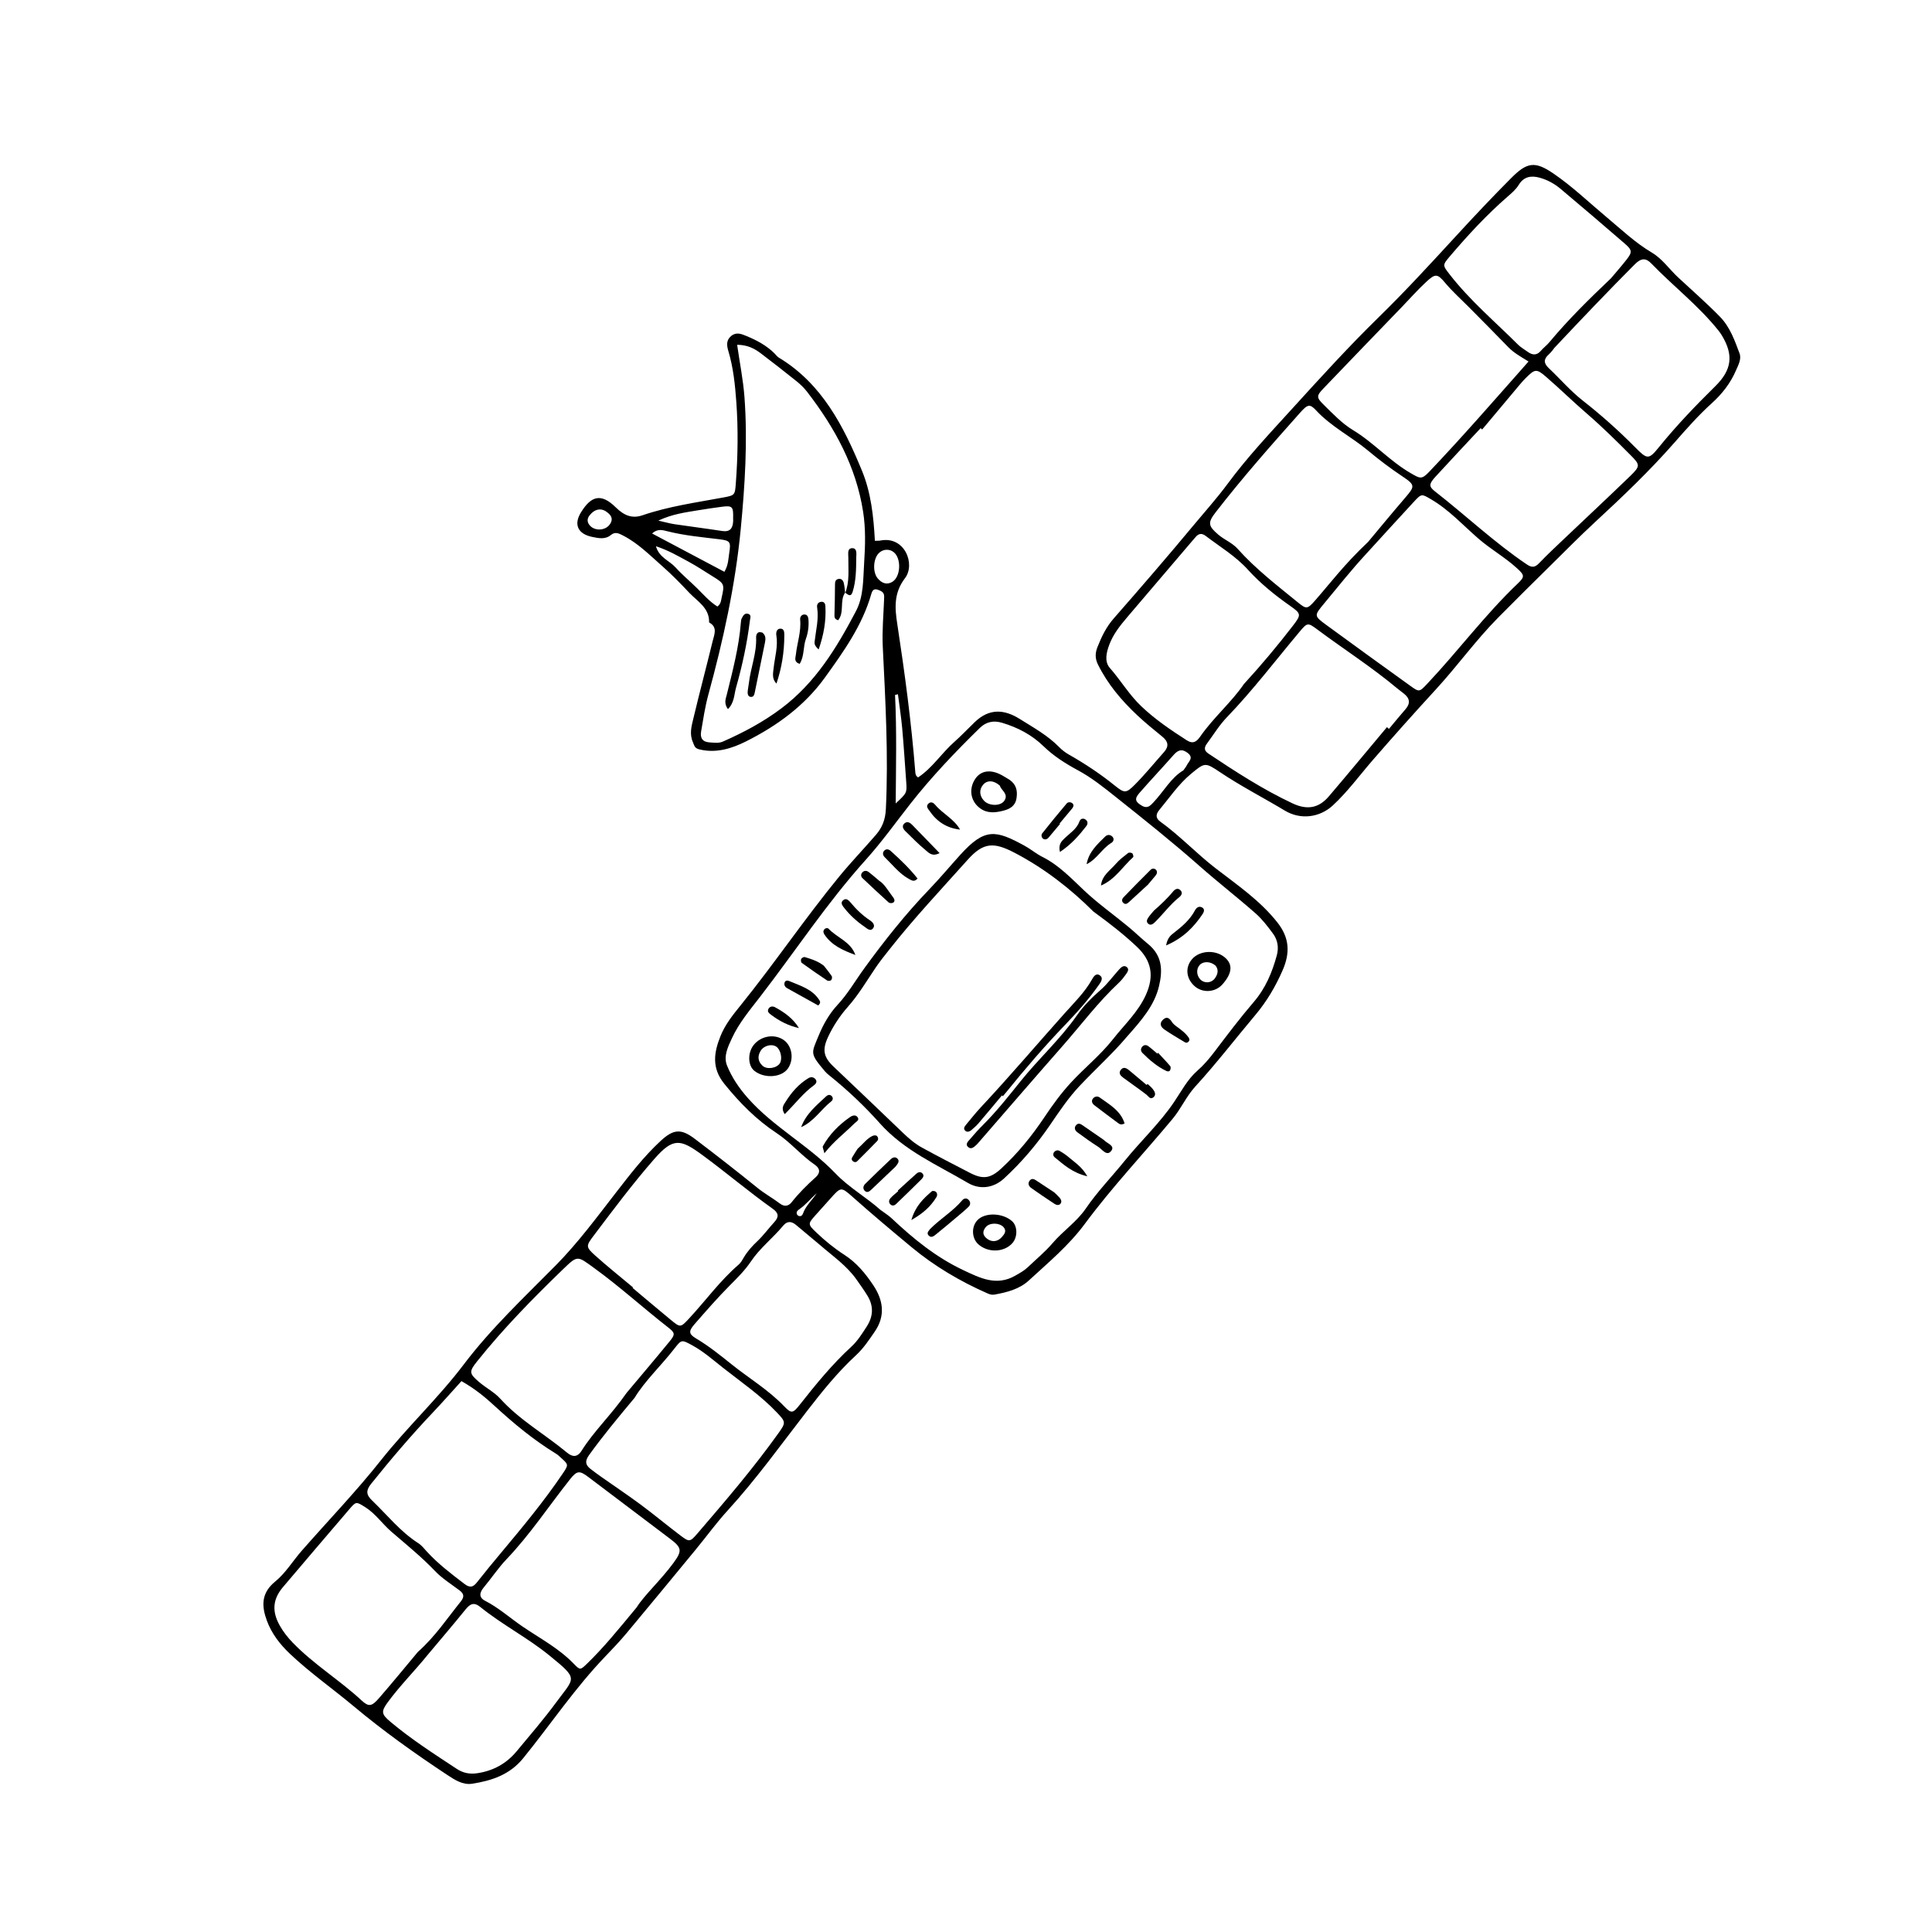 <?xml version="1.0" encoding="UTF-8"?>
<!-- Uploaded to: SVG Repo, www.svgrepo.com, Generator: SVG Repo Mixer Tools -->
<svg fill="#000000" width="800px" height="800px" version="1.1" viewBox="144 144 512 512" xmlns="http://www.w3.org/2000/svg">
 <g>
  <path d="m375.85 287.32c0.688-0.031 1.086 0.004 1.465-0.07 6.406-1.273 9.387 6.227 6.504 9.996-3.035 3.973-2.66 8.023-2.035 12.09 1.996 13.027 3.734 26.078 4.777 39.219 0.039 0.516 0.086 1.07 0.754 1.461 3.762-2.488 6.215-6.414 9.578-9.387 1.887-1.668 3.613-3.516 5.43-5.262 3.887-3.738 7.859-3.383 11.938-0.824 3.598 2.258 7.359 4.324 10.391 7.41 0.742 0.754 1.598 1.441 2.516 1.961 4.297 2.438 8.391 5.144 12.242 8.254 2.578 2.082 3.019 2.106 5.328-0.215 2.719-2.731 5.152-5.746 7.723-8.625 1.348-1.508 1.168-2.793-0.379-4.062-2.269-1.855-4.555-3.699-6.688-5.703-4.184-3.93-7.859-8.27-10.434-13.48-0.789-1.598-0.738-3.035-0.121-4.594 1.078-2.731 2.309-5.309 4.301-7.582 7.199-8.215 14.34-16.484 21.32-24.883 2.977-3.582 6.106-7.062 8.863-10.797 5.238-7.098 11.273-13.488 17.18-19.984 7.438-8.18 14.891-16.371 22.789-24.094 7.148-6.984 13.895-14.332 20.637-21.672 4.769-5.191 9.594-10.309 14.566-15.301 4.195-4.211 6.285-4.523 11.141-1.215 5.066 3.449 9.484 7.719 14.18 11.637 3.879 3.242 7.531 6.734 11.93 9.336 2.777 1.641 4.617 4.387 6.949 6.559 3.695 3.449 7.512 6.766 11.059 10.387 2.734 2.793 3.934 6.297 5.238 9.758 0.578 1.531-0.336 3.125-0.969 4.59-1.449 3.363-3.684 6.199-6.367 8.621-3.574 3.227-6.738 6.828-9.898 10.434-6.598 7.519-13.816 14.398-21.152 21.176-3.91 3.613-7.652 7.402-11.441 11.145-4.738 4.676-9.473 9.355-14.152 14.086-5.91 5.973-10.805 12.824-16.484 19.004-5.68 6.18-11.266 12.441-16.766 18.781-3.481 4.016-6.613 8.328-10.535 11.961-3.488 3.231-8.559 3.898-12.73 1.387-5.703-3.434-11.637-6.465-17.176-10.184-3.965-2.664-4.047-2.574-7.699 0.449-3.316 2.746-5.699 6.324-8.422 9.594-0.945 1.133-0.953 2.168 0.277 3.051 5.195 3.731 9.559 8.43 14.625 12.34 5.766 4.449 11.859 8.582 16.457 14.438 3.168 4.035 3.371 8 1.344 12.641-1.891 4.328-4.203 8.242-7.246 11.859-5.309 6.32-10.34 12.863-15.922 18.965-2.324 2.539-3.731 5.812-5.957 8.496-7.746 9.316-16.094 18.141-23.305 27.887-4.25 5.742-9.664 10.234-14.836 14.996-2.488 2.293-5.793 3.137-9.098 3.727-0.688 0.121-1.246-0.051-1.887-0.336-7.211-3.172-14.008-7.195-20.008-12.172-5.316-4.406-10.625-8.871-15.801-13.473-2.961-2.633-3.051-2.527-5.805 0.566-1.328 1.492-2.676 2.973-4.004 4.465-1.961 2.211-1.953 2.336 0.262 4.453 2.316 2.215 4.797 4.238 7.488 5.973 3.219 2.074 5.586 4.957 7.656 8.062 2.629 3.945 3.258 8.082 0.371 12.285-1.512 2.199-2.988 4.434-4.961 6.25-4.812 4.438-8.883 9.492-12.887 14.66-6.926 8.941-13.516 18.156-21.168 26.527-2.957 3.234-5.539 6.812-8.332 10.203-6.094 7.402-12.188 14.805-18.332 22.164-1.789 2.141-3.711 4.18-5.644 6.188-8.066 8.375-14.527 18.047-21.824 27.039-3.566 4.394-8.348 5.969-13.535 6.773-2.488 0.387-4.625-1.027-6.637-2.356-8.547-5.652-16.91-11.609-24.754-18.172-5.606-4.688-11.609-8.887-16.926-13.926-2.656-2.516-4.836-5.363-6.09-8.766-1.402-3.812-1.574-7.293 2.219-10.371 2.738-2.223 4.652-5.445 7.019-8.148 7.016-8.004 14.418-15.695 21.02-24.023 6.953-8.773 15.164-16.418 21.906-25.332 7.258-9.59 16.004-17.777 24.41-26.293 5.906-5.988 10.887-12.754 16.027-19.383 3.656-4.711 7.293-9.445 11.688-13.523 3.43-3.18 5.422-3.402 9.09-0.625 5.625 4.258 11.188 8.602 16.672 13.039 1.879 1.52 3.981 2.672 5.891 4.113 1.164 0.883 2.258 0.773 3.141-0.348 1.906-2.418 4.078-4.57 6.363-6.613 1.332-1.191 1.113-2.387-0.219-3.297-3.637-2.488-6.43-5.957-10.133-8.395-5.359-3.531-9.812-8.039-13.867-13.066-3.41-4.223-2.758-8.285-1.004-12.664 1.207-3.012 3.25-5.562 5.227-8.008 9.047-11.188 17.102-23.129 26.223-34.25 3.117-3.801 6.535-7.352 9.746-11.078 1.66-1.922 2.484-4 2.621-6.785 0.699-14.398-0.125-28.742-0.82-43.102-0.199-4.109 0.188-8.246 0.344-12.371 0.035-0.949 0.195-1.848-0.918-2.371-1.086-0.508-2-0.828-2.445 0.746-2.371 8.367-7.332 15.309-12.316 22.227-5.426 7.523-12.773 12.836-20.898 16.91-3.676 1.844-7.863 3.215-12.332 2.129-1.32-0.32-1.324-0.938-1.758-1.934-0.961-2.207-0.355-4.231 0.125-6.25 1.637-6.859 3.453-13.676 5.121-20.527 0.418-1.723 1.391-3.684-0.945-4.938 0.113-3.863-3.074-5.551-5.258-7.867-2.285-2.422-4.609-4.82-7.109-7.012-3.297-2.891-6.387-6.062-10.359-8.113-1.121-0.578-2.121-1.148-3.281-0.195-1.539 1.27-3.285 0.863-4.973 0.52-3.715-0.758-4.988-3.203-3.008-6.449 2.672-4.383 5.32-5.262 9.246-1.387 2.231 2.199 4.359 3.035 7.09 2.102 6.965-2.383 14.211-3.375 21.395-4.711 3.125-0.582 3.098-0.645 3.34-3.816 0.543-7.18 0.645-14.387 0.125-21.547-0.324-4.481-0.789-9.023-2.09-13.387-0.449-1.504-0.637-2.879 0.684-4.016 1.348-1.164 2.719-0.602 4.113-0.023 2.723 1.129 5.289 2.496 7.406 4.59 0.379 0.375 0.695 0.852 1.137 1.117 11.488 6.934 17.176 18.176 22.035 29.945 2.406 5.816 3.086 12.062 3.441 18.613zm1.461 177.3c1.105 0.824 2.144 1.453 3.012 2.269 5.723 5.398 11.762 10.32 18.953 13.707 4.477 2.109 8.816 4.34 13.84 1.434 1.16-0.672 2.309-1.285 3.273-2.211 2.211-2.113 4.602-4.078 6.578-6.394 2.758-3.231 6.375-5.625 8.781-9.148 3.09-4.523 6.91-8.438 10.336-12.68 4.266-5.277 9.277-9.93 13.086-15.586 1.93-2.867 3.539-5.984 6.176-8.293 1.719-1.504 3.152-3.207 4.527-5.019 3.371-4.445 6.734-8.91 10.367-13.141 3.137-3.656 4.906-7.863 6.133-12.402 0.555-2.059 0.23-4.043-0.992-5.707-1.41-1.922-2.894-3.863-4.672-5.426-4.848-4.262-9.961-8.227-14.801-12.5-7.18-6.34-14.664-12.312-22.148-18.266-3.191-2.539-6.391-5.125-10.074-7.113-3.227-1.738-6.422-3.738-9.133-6.379-3.098-3.016-6.863-5-11.012-6.227-2.219-0.656-4.184-0.285-5.887 1.379-6.477 6.336-12.738 12.898-18.328 20.008-3.941 5.016-7.637 10.203-11.922 14.965-10.25 11.398-18.672 24.227-28.023 36.336-2.676 3.469-5.523 6.844-7.391 10.867-1.07 2.305-2.305 4.816-1.332 7.254 1.27 3.168 3.199 6.012 5.531 8.648 6.824 7.727 16.105 12.523 23.223 19.977 3.484 3.664 8.168 6.316 11.898 9.648zm-37.961-229.25c0.703 4.891 1.602 9.332 1.938 13.816 0.871 11.715 0.129 23.434-0.992 35.078-1.43 14.848-4.629 29.406-8.57 43.801-0.875 3.199-1.363 6.512-1.926 9.789-0.293 1.703 0.355 2.793 2.301 2.894 1.195 0.062 2.34 0.281 3.519-0.242 5.469-2.418 10.652-5.168 15.504-8.82 9.031-6.805 14.621-16.043 19.707-25.715 2.086-3.965 1.891-8.457 2.18-12.863 0.297-4.535 0.422-9.008-0.273-13.484-1.875-12.031-7.531-22.312-14.852-31.801-0.805-1.043-1.789-1.984-2.816-2.812-3.109-2.5-6.262-4.953-9.441-7.367-1.699-1.285-3.559-2.258-6.277-2.273zm134.3 89.91c4.676-5.098 8.938-10.207 13-15.473 2.25-2.914 2.188-3.191-0.773-5.266-4.043-2.832-7.875-5.941-11.172-9.574-3.273-3.609-7.379-6.043-11.168-8.934-1.078-0.82-1.918-0.656-2.727 0.332-0.422 0.516-0.867 1.008-1.301 1.512-5.609 6.574-11.223 13.148-16.82 19.73-1.898 2.231-3.715 4.527-4.742 7.312-0.75 2.039-1.309 4.41 0.176 6.098 2.887 3.289 5.109 7.086 8.316 10.137 3.68 3.504 7.816 6.301 12.055 9.023 1.746 1.125 2.691 0.293 3.602-1.016 3.504-5.031 8.238-9.031 11.555-13.883zm-207.36 184.73c-2.488 2.738-4.934 5.527-7.484 8.215-5.777 6.09-11.211 12.465-16.461 19.012-1.371 1.711-1.355 2.852 0.227 4.371 4.027 3.856 7.5 8.289 12.277 11.348 0.875 0.559 1.559 1.441 2.273 2.227 2.984 3.262 6.473 5.914 9.973 8.578 1.406 1.07 2.258 0.898 3.285-0.402 2.141-2.719 4.344-5.391 6.566-8.043 5.644-6.738 11.25-13.508 16.18-20.801 1.57-2.32 1.586-2.367-0.504-4.231-0.398-0.355-0.781-0.742-1.234-1.016-5.93-3.617-11.242-8.016-16.34-12.711-2.629-2.438-5.438-4.68-8.758-6.547zm282.79-270.21c-2.039-1.254-3.891-2.277-5.371-3.805-3.508-3.621-7.062-7.203-10.617-10.781-2.059-2.074-4.242-4.012-6.125-6.273-2.059-2.477-2.609-2.477-5.102-0.148-2.231 2.082-4.262 4.383-6.383 6.582-6.922 7.184-13.859 14.348-20.75 21.559-1.848 1.934-1.91 2.394 0.016 4.281 2.461 2.414 4.906 5.012 7.816 6.769 5.492 3.316 9.734 8.211 15.309 11.418 2.465 1.418 2.852 1.754 4.883-0.379 8.887-9.336 17.332-19.062 26.324-29.223zm-12.289 18.016c-0.137-0.117-0.273-0.23-0.41-0.348-3.988 4.277-8 8.535-11.949 12.848-1.77 1.93-1.824 2.602-0.164 3.898 8.176 6.367 15.715 13.527 24.332 19.348 1.449 0.98 2.231 0.785 3.34-0.375 2.106-2.203 4.344-4.281 6.551-6.383 5.867-5.578 11.793-11.098 17.609-16.73 2.652-2.57 2.523-2.941 0.043-5.43-3.746-3.766-7.512-7.5-11.543-10.977-3.719-3.207-7.227-6.656-10.945-9.863-2.477-2.137-2.894-2.016-5.266 0.328-0.566 0.559-1.098 1.16-1.609 1.77-3.332 3.969-6.66 7.941-9.988 11.914zm-226.73 255.3c3.34-3.988 7.387-8.746 11.348-13.578 1.609-1.965 1.496-2.324-0.41-3.812-6.59-5.141-12.77-10.781-19.555-15.691-4.418-3.199-4.316-3.449-8.125 0.227-8.039 7.762-15.863 15.73-22.852 24.473-2.215 2.773-2.156 3.246 0.512 5.527 1.812 1.547 4.035 2.68 5.609 4.418 5.144 5.68 11.82 9.41 17.625 14.238 1.441 1.199 2.738 1.406 3.938-0.496 3.273-5.203 7.809-9.418 11.91-15.305zm2.109 1.324c-4.422 5.293-8.426 10.102-12.082 15.199-1.148 1.602-0.938 2.606 0.438 3.668 0.949 0.734 1.914 1.441 2.894 2.133 3.477 2.449 7.016 4.809 10.426 7.34 3.527 2.617 6.902 5.438 10.402 8.086 2.402 1.816 2.594 1.828 4.543-0.441 7.461-8.684 14.918-17.379 21.574-26.715 1.934-2.715 1.855-2.918-0.465-5.367-4.32-4.559-9.5-8.086-14.395-11.945-2.609-2.059-5.109-4.273-8.062-5.879-2.754-1.496-2.824-1.57-4.625 0.75-3.594 4.637-7.922 8.664-10.648 13.172zm194.39-226.83c2.188-2.613 5.988-7.231 9.883-11.77 2.473-2.883 2.644-3.301-0.605-5.469-3.215-2.141-6.285-4.441-9.23-6.906-4.477-3.746-9.809-6.371-13.84-10.723-1.637-1.766-2.242-1.605-4.191 0.586-7.688 8.637-15.344 17.297-22.426 26.445-2.125 2.742-1.992 3.594 0.703 5.902 1.617 1.387 3.684 2.148 5.133 3.766 4.801 5.371 10.5 9.738 16.051 14.266 2.152 1.754 2.445 1.738 4.488-0.586 4.031-4.594 7.684-9.52 14.035-15.512zm-0.516 3.184c-3.898 4.199-7.445 8.695-11.102 13.098-2.688 3.238-2.769 3.297 0.492 5.691 7.383 5.422 14.828 10.77 22.258 16.129 2.391 1.723 2.434 1.727 4.457-0.418 8.223-8.699 15.371-18.363 24.066-26.645 1.949-1.855 1.801-2.238-0.27-4.125-3.152-2.871-6.898-4.969-10.125-7.769-4.109-3.562-7.797-7.648-12.566-10.43-2.492-1.453-2.504-1.566-4.543 0.633-4.254 4.586-8.449 9.223-12.668 13.836zm-251.31 290.99c4.613-4.094 7.758-8.895 11.344-13.332 0.961-1.188 0.969-2.031-0.273-2.965-2.223-1.672-4.637-3.176-6.535-5.168-3.59-3.762-7.617-7.016-11.531-10.387-2.422-2.086-4.215-4.805-6.961-6.523-2.387-1.492-2.398-1.555-4.203 0.555-5.875 6.863-11.738 13.73-17.578 20.625-2.734 3.231-3 6.445-0.809 10.289 0.918 1.609 2.062 3.07 3.371 4.422 5.562 5.758 12.438 9.938 18.289 15.355 1.906 1.762 2.703 1.547 4.629-0.668 3.566-4.109 7.012-8.328 10.258-12.203zm57.98-11.809c2.078-3.305 6.375-7.168 9.758-11.781 2.356-3.211 2.25-4.039-0.918-6.422-7.219-5.434-14.418-10.891-21.625-16.34-2.363-1.789-3.039-1.703-4.852 0.578-5.609 7.07-10.586 14.641-16.848 21.207-2.191 2.301-3.965 4.996-6.008 7.445-1.164 1.395-1.395 2.676 0.359 3.574 3.578 1.836 6.559 4.531 9.848 6.773 4.594 3.137 9.59 5.75 13.527 9.805 1.812 1.867 1.812 1.82 3.699-0.008 4.305-4.172 8.086-8.809 13.059-14.832zm198.84-233.27c0.18 0.152 0.359 0.301 0.539 0.453 1.453-1.734 2.875-3.496 4.367-5.195 1.332-1.52 1.191-2.852-0.344-4.094-0.621-0.504-1.273-0.965-1.887-1.477-6.742-5.633-14.148-10.367-21.176-15.609-2.426-1.809-2.629-1.77-4.523 0.484-6.422 7.637-12.445 15.598-19.383 22.805-2.016 2.094-3.562 4.641-5.301 6.996-0.73 0.988-0.828 1.824 0.402 2.644 7.191 4.797 14.441 9.504 22.281 13.188 3.953 1.855 7 1.234 9.648-1.875 5.168-6.066 10.254-12.207 15.375-18.32zm44.379-100.52c-0.117 0.141-0.719 1.051-1.504 1.754-1.422 1.277-1.332 2.356 0.023 3.633 3 2.824 5.707 6.004 8.93 8.535 4.918 3.859 9.562 7.984 13.945 12.426 3.258 3.301 3.594 3.324 6.383-0.117 4.609-5.684 9.664-10.941 14.867-16.074 4.414-4.352 4.883-8.293 1.695-13.516-0.277-0.453-0.59-0.887-0.922-1.301-5.266-6.555-11.945-11.703-17.754-17.719-1.418-1.469-2.664-1.453-4.316 0.199-7.039 7.062-13.914 14.277-21.348 22.18zm-244.18 248.99c-0.035 0.043-0.074 0.09-0.109 0.133 3.363 2.816 6.707 5.656 10.09 8.441 2.559 2.106 2.609 2.102 4.824-0.277 4.43-4.758 8.246-10.078 13.211-14.352 0.586-0.504 0.977-1.254 1.383-1.938 0.961-1.613 2.184-2.961 3.555-4.258 1.633-1.543 2.973-3.398 4.5-5.062 1.293-1.406 1.129-2.422-0.441-3.539-6.367-4.527-12.328-9.602-18.617-14.215-5.82-4.269-7.738-4.699-12.77 1.051-5.695 6.512-10.859 13.43-16.066 20.32-2.019 2.672-2.113 2.977 0.391 5.223 3.258 2.926 6.691 5.66 10.051 8.473zm49.656-11.148c-2.144-1.797-4.289-3.59-6.43-5.387-1.211-1.016-2.352-1.129-3.441 0.191-2.715 3.273-6.133 5.891-8.543 9.477-1.547 2.305-3.539 4.293-5.523 6.281-3.281 3.289-6.336 6.812-9.398 10.316-1.625 1.859-1.582 2.629 0.41 3.809 3.328 1.973 6.305 4.371 9.309 6.781 4.656 3.734 9.824 6.812 14.004 11.168 1.961 2.043 2.328 1.922 4.254-0.523 4.207-5.336 8.5-10.594 13.516-15.203 1.703-1.562 2.891-3.477 4.113-5.367 1.734-2.68 1.918-5.434 0.168-8.258-0.914-1.473-1.906-2.871-2.906-4.281-2.598-3.656-6.227-6.137-9.531-9.004zm-104.03 108.48c-3.43 4.242-7.301 8.113-10.551 12.516-1.883 2.551-1.785 3.238 0.656 5.285 5.519 4.629 11.57 8.516 17.57 12.465 1.598 1.055 3.328 1.445 5.316 1.164 4.293-0.613 7.809-2.535 10.551-5.836 3.574-4.305 7.238-8.547 10.547-13.051 4.848-6.598 5.977-5.945-1.906-12.359-5.793-4.715-12.484-8.125-18.273-12.82-1.723-1.395-2.734-0.801-3.934 0.676-3.266 4.035-6.641 7.981-9.977 11.961zm313.56-364.77c1.367-1.629 2.777-3.227 4.086-4.898 1.586-2.027 1.551-2.559-0.457-4.293-5.617-4.852-11.25-9.68-16.934-14.449-1.629-1.367-3.473-2.41-5.574-3-2.328-0.652-4.266-0.262-5.551 1.848-0.789 1.293-1.906 2.223-2.996 3.172-5.531 4.816-10.492 10.18-15.234 15.754-2.07 2.434-2.004 2.41-0.004 4.977 5.324 6.828 11.93 12.406 18.02 18.484 0.746 0.742 1.699 1.277 2.562 1.902 1.242 0.898 2.391 1.016 3.496-0.277 0.688-0.805 1.57-1.449 2.246-2.266 5.031-6.035 10.629-11.535 16.34-16.953zm-254.13 67.641c6.473 3.43 12.809 6.789 19.164 10.156 1.086-1.844 1.035-3.481 1.285-5.031 0.473-2.93 0.219-3.242-2.609-3.59-4.617-0.57-9.254-0.973-13.785-2.125-1.242-0.312-2.606-0.754-4.055 0.59zm1.648-3.41c1.836 0.41 3.07 0.766 4.324 0.953 4.195 0.625 8.406 1.148 12.598 1.797 2.156 0.332 2.824-0.789 2.918-2.637 0.012-0.266-0.02-0.531-0.012-0.797 0.086-3.043-0.215-3.356-3.039-2.981-2.106 0.281-4.207 0.582-6.301 0.934-3.348 0.559-6.734 0.977-10.488 2.731zm-0.625 6.789c0.844 3.016 3.566 3.805 5.191 5.609 1.77 1.965 3.832 3.664 5.719 5.527 1.738 1.719 3.344 3.586 5.383 4.84 0.965-0.738 0.949-1.602 1.117-2.348 0.816-3.582 0.734-3.731-2.496-5.719-2.027-1.246-4.008-2.582-6.098-3.715-2.766-1.5-5.496-3.106-8.816-4.195zm139.78 59.387c0.418-0.609 0.695-0.914 0.863-1.27 0.516-1.078 1.984-2.043 0.234-3.367-1.539-1.168-2.582-0.695-3.719 0.594-2.988 3.391-6.098 6.68-9.066 10.082-1.359 1.559-1.047 2.324 0.711 3.352 1.453 0.852 2.231-0.043 3.055-0.918 2.723-2.894 4.648-6.531 7.922-8.473zm-75.652-20.156c-0.254 0.062-0.508 0.125-0.766 0.184 0.477 9.5 0.242 19.008 0.176 28.75 2.988-2.793 2.996-2.793 2.785-5.754-0.344-4.758-0.645-9.52-1.074-14.27-0.27-2.981-0.738-5.941-1.121-8.91zm-1.105-37.652c-1.184-0.957-2.906-0.84-3.984 0.273-1.484 1.531-1.645 5.043-0.266 6.672 1.051 1.238 2.383 1.816 3.871 0.91 2.25-1.367 2.434-6.195 0.379-7.856zm-75.863-10.512c-1.555-1.309-3.344-1.027-4.754 0.758-0.789 0.996-0.621 1.984 0.211 2.82 1.301 1.305 3.797 1.188 4.981-0.215 1.059-1.25 0.859-2.394-0.438-3.363zm55.441 180.39c-1.547 1.363-2.859 3.043-4.609 4.25-0.465 0.32-0.84 0.668-0.652 1.266 0.066 0.211 0.305 0.445 0.516 0.512 0.645 0.203 0.965-0.215 1.156-0.75 0.742-2.051 2.414-3.426 3.59-5.277z"/>
  <path d="m442.52 418.88c-3.363 4.031-8.004 8.254-12.312 12.793-3.035 3.195-5.477 6.859-7.953 10.484-3.535 5.168-7.57 9.91-12.172 14.145-2.875 2.644-6.508 3.004-9.637 1.152-8.066-4.773-16.766-8.453-23.312-15.801-4.008-4.5-8.52-8.773-13.301-12.609-0.414-0.332-0.836-0.68-1.176-1.082-4.113-4.871-3.676-4.738-1.691-9.547 1.223-2.965 2.801-5.766 5-8.129 2.738-2.945 4.719-6.422 7.062-9.645 5.316-7.312 10.934-14.402 17.215-20.938 2.859-2.973 5.504-6.152 8.277-9.211 6.508-7.184 9.395-6.527 17.035-2.344 1.598 0.875 3.062 2.129 4.715 2.953 4.375 2.188 7.664 5.719 11.133 8.977 3.703 3.484 7.844 6.391 11.734 9.625 1.734 1.441 3.356 3.031 5.082 4.438 3.848 3.137 3.93 7.012 2.922 11.227-1.227 5.113-4.562 8.953-8.621 13.512zm-8.762-33.312c-5.922-5.906-12.844-11.371-20.836-15.551-5.602-2.93-8.328-2.809-12.512 1.867-7.008 7.832-14.215 15.488-20.723 23.754-1.234 1.566-2.492 3.117-3.609 4.766-2.383 3.519-4.531 7.191-7.375 10.402-2.117 2.391-3.875 5.059-5.246 7.977-1.574 3.352-1.258 5.312 1.402 7.844 6.16 5.867 12.336 11.715 18.465 17.617 1.547 1.488 3.172 2.879 5.035 3.898 4.188 2.297 8.441 4.484 12.684 6.68 3.445 1.781 5.43 1.496 8.293-1.145 4.418-4.074 8.164-8.699 11.5-13.695 2.129-3.191 4.383-6.277 7.019-9.137 3.606-3.906 7.793-7.234 11.09-11.434 3.027-3.859 6.699-7.219 8.754-11.82 2.184-4.894 1.531-8.945-2.356-12.633-3.473-3.293-7.246-6.231-11.586-9.391z"/>
  <path d="m411.55 350.66c1.773 1.234 2.16 2.894 1.828 4.922-0.34 2.07-1.805 2.836-3.543 3.277-2.094 0.531-4.195 0.746-6.106-0.656-2.41-1.773-3.023-4.801-1.504-7.438 1.336-2.32 3.719-2.961 6.57-1.684 0.957 0.434 1.836 1.047 2.754 1.578zm-2.555 1.57c-1.598-1.477-3.394-1.516-4.438-0.293-1.125 1.316-1.027 2.988 0.258 4.309 1.348 1.387 4.383 1.445 5.367-0.078 1.172-1.812-0.918-2.754-1.188-3.938z"/>
  <path d="m459.91 398.18c2.004-2.312 6.152-2.551 8.637-0.492 2.223 1.844 2.031 4.215-0.578 7.172-1.918 2.176-5.344 2.367-7.461 0.418-2.207-2.031-2.453-4.957-0.598-7.098zm6.207 1.715c-1.328-1.164-3.215-1.18-4.148-0.207-1.004 1.043-0.922 2.832 0.176 3.918 1.07 1.059 2.875 0.938 3.801-0.324 0.852-1.164 1.027-2.383 0.172-3.387z"/>
  <path d="m343.72 420.95c1.969-2.508 5.719-3.07 8.133-1.215 2.144 1.648 2.578 5.156 0.922 7.465-1.715 2.394-6.266 2.68-8.883 0.559-1.707-1.391-1.793-4.742-0.172-6.809zm6.055 0.461c-1.191-0.863-3.309-0.367-4.188 1.055-0.879 1.422-0.758 2.812 0.488 3.965 1.176 1.086 3.773 0.668 4.602-0.668 0.723-1.176 0.234-3.527-0.902-4.352z"/>
  <path d="m403.28 473.76c-1.797-1.602-1.906-4.695-0.23-6.426 2.016-2.082 6.684-1.93 9.168 0.301 1.461 1.312 1.5 4.191 0.078 5.805-2.18 2.465-6.438 2.621-9.016 0.32zm6.606-4.633c-1.199-1.152-3.688-1.133-4.672 0.094-0.734 0.918-0.918 1.875 0.07 2.805 1.293 1.215 2.969 1.195 4.176-0.148 0.711-0.797 1.438-1.66 0.426-2.75z"/>
  <path d="m390.5 469.68c2.824-2.801 6.07-4.711 8.48-7.57 0.473-0.559 1.145-0.711 1.723-0.125 0.547 0.555 0.508 1.297 0.012 1.789-1.035 1.023-2.176 1.941-3.289 2.879-1.723 1.453-3.445 2.91-5.207 4.324-0.586 0.473-1.324 1.211-2.066 0.5-0.805-0.773 0.129-1.387 0.348-1.797z"/>
  <path d="m351.96 439.26c-1.07-1.574-0.273-2.469 0.246-3.297 1.555-2.496 3.469-4.68 6.016-6.231 0.617-0.375 1.289-0.352 1.809 0.18 0.629 0.645 0.238 1.289-0.297 1.672-2.922 2.106-5.059 5.012-7.773 7.676z"/>
  <path d="m424.93 362.34c-1.023 1.223-2.039 2.449-3.074 3.664-0.391 0.457-0.969 0.578-1.422 0.27-0.461-0.316-0.535-1.039-0.238-1.418 2.129-2.695 4.301-5.356 6.527-7.973 0.309-0.363 1.047-0.371 1.465-0.012 0.473 0.402 0.301 0.953-0.062 1.391-1.102 1.328-2.215 2.648-3.32 3.969 0.039 0.035 0.082 0.074 0.125 0.109z"/>
  <path d="m381.22 453.27c-2.394 2.273-4.394 4.18-6.402 6.082-0.512 0.484-1.105 0.812-1.684 0.191-0.539-0.574-0.348-1.305 0.129-1.777 2.238-2.223 4.516-4.402 6.805-6.57 0.504-0.477 1.188-0.707 1.746-0.168 0.59 0.57 0.234 1.203-0.184 1.746-0.238 0.312-0.5 0.605-0.41 0.496z"/>
  <path d="m436.49 446.07c0.801 0.926 2.996 1.488 2.07 2.824-1.195 1.727-2.438-0.289-3.516-0.973-1.883-1.191-3.695-2.504-5.492-3.824-0.688-0.504-1.023-1.262-0.301-1.996 0.582-0.59 1.188-0.211 1.746 0.176 1.828 1.266 3.66 2.527 5.492 3.793z"/>
  <path d="m435.77 378.68c0.277-2.715 2.43-3.988 3.91-5.727 0.934-1.098 2.129-1.984 3.273-2.887 0.227-0.18 0.848-0.129 1.09 0.062 0.23 0.184 0.395 0.902 0.258 1.023-2.809 2.531-4.816 5.957-8.531 7.527z"/>
  <path d="m449.8 385.32c1.609-1.418 3.477-3.117 5.094-5.078 0.52-0.633 1.309-1.059 2.019-0.23 0.539 0.633 0.164 1.301-0.367 1.723-2.418 1.922-4.227 4.422-6.402 6.578-0.488 0.484-1.109 1.004-1.73 0.574-0.895-0.617-0.344-1.391 0.121-2.043 0.309-0.43 0.676-0.82 1.266-1.523z"/>
  <path d="m387.16 376.82c-0.809 0.961-1.508 0.539-2.219 0.148-2.613-1.422-4.391-3.777-6.473-5.793-0.527-0.512-0.656-1.203-0.117-1.754 0.555-0.57 1.219-0.352 1.746 0.129 2.523 2.273 4.965 4.621 7.062 7.269z"/>
  <path d="m377.06 377.46c1.234 0.703 2.375 2.691 3.723 4.473 0.262 0.344 0.48 1.047-0.195 1.328-0.305 0.125-0.863 0.098-1.086-0.105-2.352-2.125-4.672-4.285-6.969-6.473-0.41-0.391-0.426-0.996-0.055-1.434 0.496-0.582 1.16-0.594 1.754-0.141 0.742 0.555 1.43 1.176 2.828 2.352z"/>
  <path d="m448.23 378.43c-1.625 1.492-3.266 3.019-4.926 4.523-0.484 0.438-1.016 0.934-1.668 0.27-0.477-0.484-0.23-1.078 0.102-1.426 2.367-2.469 4.777-4.902 7.203-7.312 0.402-0.402 1.039-0.383 1.422 0.039s0.285 0.992-0.074 1.441c-0.664 0.824-1.352 1.621-2.059 2.465z"/>
  <path d="m393 370.08c-1.957 1.023-2.859-0.078-3.668-0.746-1.91-1.586-3.676-3.356-5.438-5.109-0.555-0.551-0.984-1.363-0.191-2.035 0.758-0.641 1.488-0.16 2.059 0.422 2.367 2.414 4.711 4.856 7.238 7.469z"/>
  <path d="m453.03 394.55c0.344-1.965 1.199-2.672 2.008-3.297 2.203-1.707 4.301-3.473 5.637-5.992 0.406-0.766 1.105-1.246 1.938-0.75 0.715 0.426 0.461 1.168 0.082 1.73-2.344 3.492-5.188 6.391-9.664 8.309z"/>
  <path d="m381.92 459.52c1.652-1.504 3.293-3.019 4.961-4.504 0.402-0.355 0.941-0.547 1.422-0.18 0.719 0.551 0.379 1.195-0.086 1.66-2.231 2.227-4.5 4.418-6.766 6.609-0.418 0.402-0.977 0.504-1.418 0.133-0.605-0.512-0.496-1.215-0.031-1.73 0.613-0.676 1.355-1.238 2.039-1.852-0.039-0.047-0.082-0.09-0.121-0.137z"/>
  <path d="m362.32 399.92c0.531 0.688 1.371 1.691 2.102 2.769 0.156 0.23 0.051 0.844-0.164 1.066-0.188 0.199-0.797 0.262-1.035 0.102-2.281-1.52-4.535-3.082-6.754-4.691-0.211-0.152-0.281-0.789-0.141-1.051 0.145-0.266 0.695-0.555 0.957-0.477 1.625 0.508 3.281 0.953 5.035 2.281z"/>
  <path d="m448.12 431.25c0.473 0.461 1.008 0.871 1.406 1.391 0.492 0.641 0.934 1.473 0.172 2.125-0.879 0.75-1.293-0.219-1.902-0.688-1.992-1.539-4.078-2.953-6.102-4.453-0.645-0.48-1.328-1.133-0.746-1.992 0.719-1.062 1.57-0.602 2.348 0.055 1.523 1.285 3.055 2.562 4.578 3.84 0.082-0.09 0.164-0.184 0.246-0.277z"/>
  <path d="m442.03 441.71c-0.691 0.395-1.188 0.316-1.645-0.023-2.129-1.59-4.269-3.168-6.371-4.793-0.543-0.422-0.883-1.07-0.395-1.73 0.441-0.598 1.211-0.75 1.77-0.348 2.617 1.891 5.578 3.496 6.641 6.894z"/>
  <path d="m369.31 383.06c1.531 1.855 3.227 3.523 5.254 4.848 0.66 0.43 1.395 1.227 0.887 1.988-0.754 1.133-1.652 0.172-2.336-0.297-2.094-1.434-3.965-3.125-5.516-5.152-0.422-0.551-0.84-1.172-0.281-1.754 0.746-0.777 1.426-0.297 1.992 0.367z"/>
  <path d="m362.47 449.62c-0.262-1.141-0.539-1.617-0.398-1.863 1.758-3.172 4.254-5.684 7.219-7.734 0.695-0.48 1.586-0.672 2.059 0.176 0.402 0.723-0.461 1.059-0.906 1.504-2.492 2.508-5.356 4.621-7.973 7.918z"/>
  <path d="m423.4 460c0.43 0.422 0.934 0.859 1.363 1.355 0.441 0.512 0.754 1.168 0.191 1.73-0.395 0.391-1.016 0.273-1.477-0.035-2.086-1.395-4.184-2.777-6.219-4.242-0.68-0.492-0.984-1.297-0.293-2.039 0.586-0.629 1.215-0.211 1.762 0.148 1.551 1 3.082 2.027 4.672 3.082z"/>
  <path d="m450.91 423.01c1.078 1.164 2.188 2.309 3.211 3.519 0.184 0.215 0.125 0.785-0.027 1.09-0.188 0.379-0.652 0.371-1.023 0.191-2.422-1.164-4.438-2.891-6.316-4.769-0.488-0.488-0.539-1.195 0.051-1.758 0.453-0.434 1.027-0.383 1.453-0.074 0.855 0.617 1.637 1.34 2.449 2.019 0.066-0.07 0.133-0.145 0.203-0.219z"/>
  <path d="m360.85 410.47c-2.707-1.504-5.516-3.051-8.309-4.625-0.477-0.27-0.754-0.746-0.652-1.32 0.129-0.711 0.754-0.75 1.207-0.559 2.992 1.277 6.258 2.152 8.113 5.203 0.215 0.363 0.207 0.734-0.359 1.301z"/>
  <path d="m398.43 363.85c-3.512-0.379-6.152-2.113-8.082-4.926-0.414-0.602-1.117-1.277-0.23-2.019 0.668-0.562 1.32-0.102 1.711 0.367 1.984 2.394 4.984 3.719 6.602 6.578z"/>
  <path d="m356.31 442.71c1.301-3.574 4.098-5.785 6.652-8.191 0.367-0.348 0.953-0.523 1.418-0.078 0.469 0.449 0.371 1.062-0.051 1.398-2.769 2.184-4.648 5.379-8.02 6.871z"/>
  <path d="m370.69 397.08c-3.152-1.188-6.227-2.453-8.203-5.422-0.281-0.422-0.438-0.949 0.02-1.422 0.336-0.344 0.852-0.348 1.074-0.113 2.262 2.406 5.856 3.414 7.109 6.957z"/>
  <path d="m432.15 455.73c-3.977-0.941-6.242-3.082-8.625-5.012-0.445-0.359-0.547-0.918-0.168-1.402 0.359-0.461 0.969-0.586 1.422-0.328 0.914 0.523 1.805 1.125 2.598 1.812 1.516 1.32 3.332 2.383 4.773 4.93z"/>
  <path d="m424.89 369.78c-0.469-2.023 0.441-2.859 1.281-3.668 1.422-1.371 3.18-2.418 3.902-4.434 0.254-0.707 0.941-0.957 1.617-0.48 0.664 0.465 0.613 1.191 0.184 1.742-1.938 2.5-4.012 4.871-6.984 6.84z"/>
  <path d="m385.52 467.32c1.082-3.719 3.219-5.715 5.438-7.629 0.188-0.16 0.824-0.062 1.047 0.137 0.41 0.371 0.438 0.969 0.145 1.445-1.469 2.387-3.434 4.238-6.629 6.047z"/>
  <path d="m455.6 415.88c1.355 0.988 2.539 1.84 3.379 3.051 0.207 0.301 0.367 0.684 0.043 1.074-0.301 0.363-0.691 0.398-1.02 0.203-1.805-1.082-3.617-2.148-5.359-3.324-0.957-0.645-1.527-1.594-0.473-2.621 1.113-1.086 1.82-0.34 2.469 0.664 0.281 0.43 0.742 0.742 0.961 0.953z"/>
  <path d="m371.28 448.43c1.5-1.328 2.434-2.68 3.906-3.387 0.32-0.152 0.871-0.23 1.109-0.059 0.453 0.324 0.574 0.977 0.176 1.395-1.734 1.816-3.527 3.582-5.305 5.359-0.332 0.332-0.73 0.262-1.066 0.055-0.371-0.23-0.492-0.672-0.293-1.023 0.52-0.918 1.121-1.789 1.473-2.34z"/>
  <path d="m355.73 416.45c-2.746-0.609-5.156-1.832-7.348-3.496-0.5-0.383-1.152-0.797-0.738-1.586 0.387-0.73 1.18-0.75 1.738-0.445 2.508 1.355 4.805 2.988 6.348 5.527z"/>
  <path d="m431.96 373.02c0.574-3.242 2.82-5.262 4.949-7.348 0.508-0.496 1.234-0.531 1.801-0.035 0.664 0.578 0.406 1.371-0.137 1.699-2.547 1.527-3.875 4.356-6.613 5.684z"/>
  <path d="m336.91 331.93c-1.137-1.586-0.578-2.734-0.301-3.856 1.551-6.285 3.211-12.551 3.723-19.043 0.031-0.391 0.062-0.812 0.234-1.152 0.355-0.699 0.773-1.516 1.75-1.191 0.863 0.285 0.5 1.102 0.426 1.703-0.746 6.055-2.027 12.008-3.691 17.867-0.512 1.812-0.418 3.934-2.141 5.672z"/>
  <path d="m346.04 311.64c0.957 0.785 0.867 1.723 0.684 2.641-0.883 4.402-1.793 8.801-2.695 13.199-0.137 0.664-0.34 1.367-1.207 1.18-0.59-0.125-0.719-0.758-0.684-1.281 0.051-0.789 0.234-1.566 0.324-2.352 0.465-4.062 2.106-7.938 1.918-12.109-0.023-0.531 0.148-1.113 0.664-1.344 0.301-0.133 0.738 0.039 0.996 0.066z"/>
  <path d="m349.77 325.16c-1.273-1.309-0.895-2.773-0.746-4.152 0.312-2.879 1.203-5.695 0.715-8.652-0.129-0.789 0.121-1.781 1.113-1.758 1.031 0.023 1 1.09 1 1.836-0.008 4.328-0.676 8.559-2.082 12.727z"/>
  <path d="m355.91 319.94c-1.598-0.551-1.09-1.602-1.004-2.414 0.332-3.117 1.457-6.137 1.141-9.348-0.066-0.652 0.352-1.344 1.148-1.332 0.82 0.012 1.012 0.727 1.059 1.395 0.121 1.727-0.105 3.449-0.68 5.051-0.773 2.141-0.375 4.633-1.664 6.648z"/>
  <path d="m360.95 316.12c-1.078-0.992-1.129-1.527-1.07-2.055 0.336-3.016 1.145-5.988 0.672-9.07-0.102-0.652 0.105-1.336 0.953-1.488 0.914-0.164 1.195 0.469 1.234 1.148 0.215 3.82-0.406 7.492-1.789 11.465z"/>
  <path d="m367.98 301.2c1.203-3.043 0.801-6.227 0.84-9.371 0.012-0.984-0.367-2.543 1.035-2.555 1.379-0.012 1.066 1.617 1.059 2.539-0.027 3.023-0.039 6.07-0.949 9.008-0.48 1.559-1.262 0.762-1.996 0.223z"/>
  <path d="m367.97 301.04c-1.52 2.188-0.125 5.191-1.844 7.324-1.047-0.254-0.992-0.93-0.98-1.582 0.055-2.629 0.145-5.254 0.137-7.883-0.004-0.762 0.145-1.312 0.906-1.469 0.805-0.164 1.254 0.41 1.418 1.062 0.215 0.875 0.262 1.797 0.379 2.699-0.004 0.004-0.016-0.152-0.016-0.152z"/>
  <path d="m414.43 430.58c4.816-6.016 10.586-11.199 15.02-17.578 1.707-2.453 3.914-4.66 6.242-6.684 1.793-1.559 3.211-3.547 4.816-5.32 0.535-0.59 1.238-1.32 2.031-0.766 0.867 0.609 0.215 1.438-0.223 2.059-0.539 0.758-1.121 1.504-1.797 2.137-5.559 5.199-10.105 11.301-15.113 16.988-7.391 8.391-14.684 16.867-22.02 25.305-0.176 0.199-0.34 0.414-0.535 0.594-0.68 0.617-1.461 1.457-2.344 0.617-0.77-0.73 0.078-1.477 0.555-2.039 1.113-1.316 2.269-2.606 3.488-3.82 3.586-3.578 6.715-7.547 9.879-11.492z"/>
  <path d="m409.52 434.3c-2.047 2.441-4.074 4.898-6.148 7.32-0.602 0.699-1.297 1.328-2.004 1.922-0.414 0.348-1.039 0.527-1.473 0.191-0.703-0.539-0.312-1.164 0.129-1.691 1.281-1.527 2.512-3.106 3.871-4.562 7.621-8.148 14.836-16.652 22.266-24.965 2.566-2.871 5.32-5.547 7.223-8.945 0.438-0.781 1.102-1.844 2.141-1.051 0.945 0.719 0.219 1.73-0.289 2.453-2.68 3.812-5.769 7.297-8.992 10.645-5.434 5.644-10.531 11.578-15.453 17.668-0.332 0.414-0.68 0.816-1.023 1.223-0.082-0.07-0.164-0.137-0.246-0.207z"/>
 </g>
</svg>